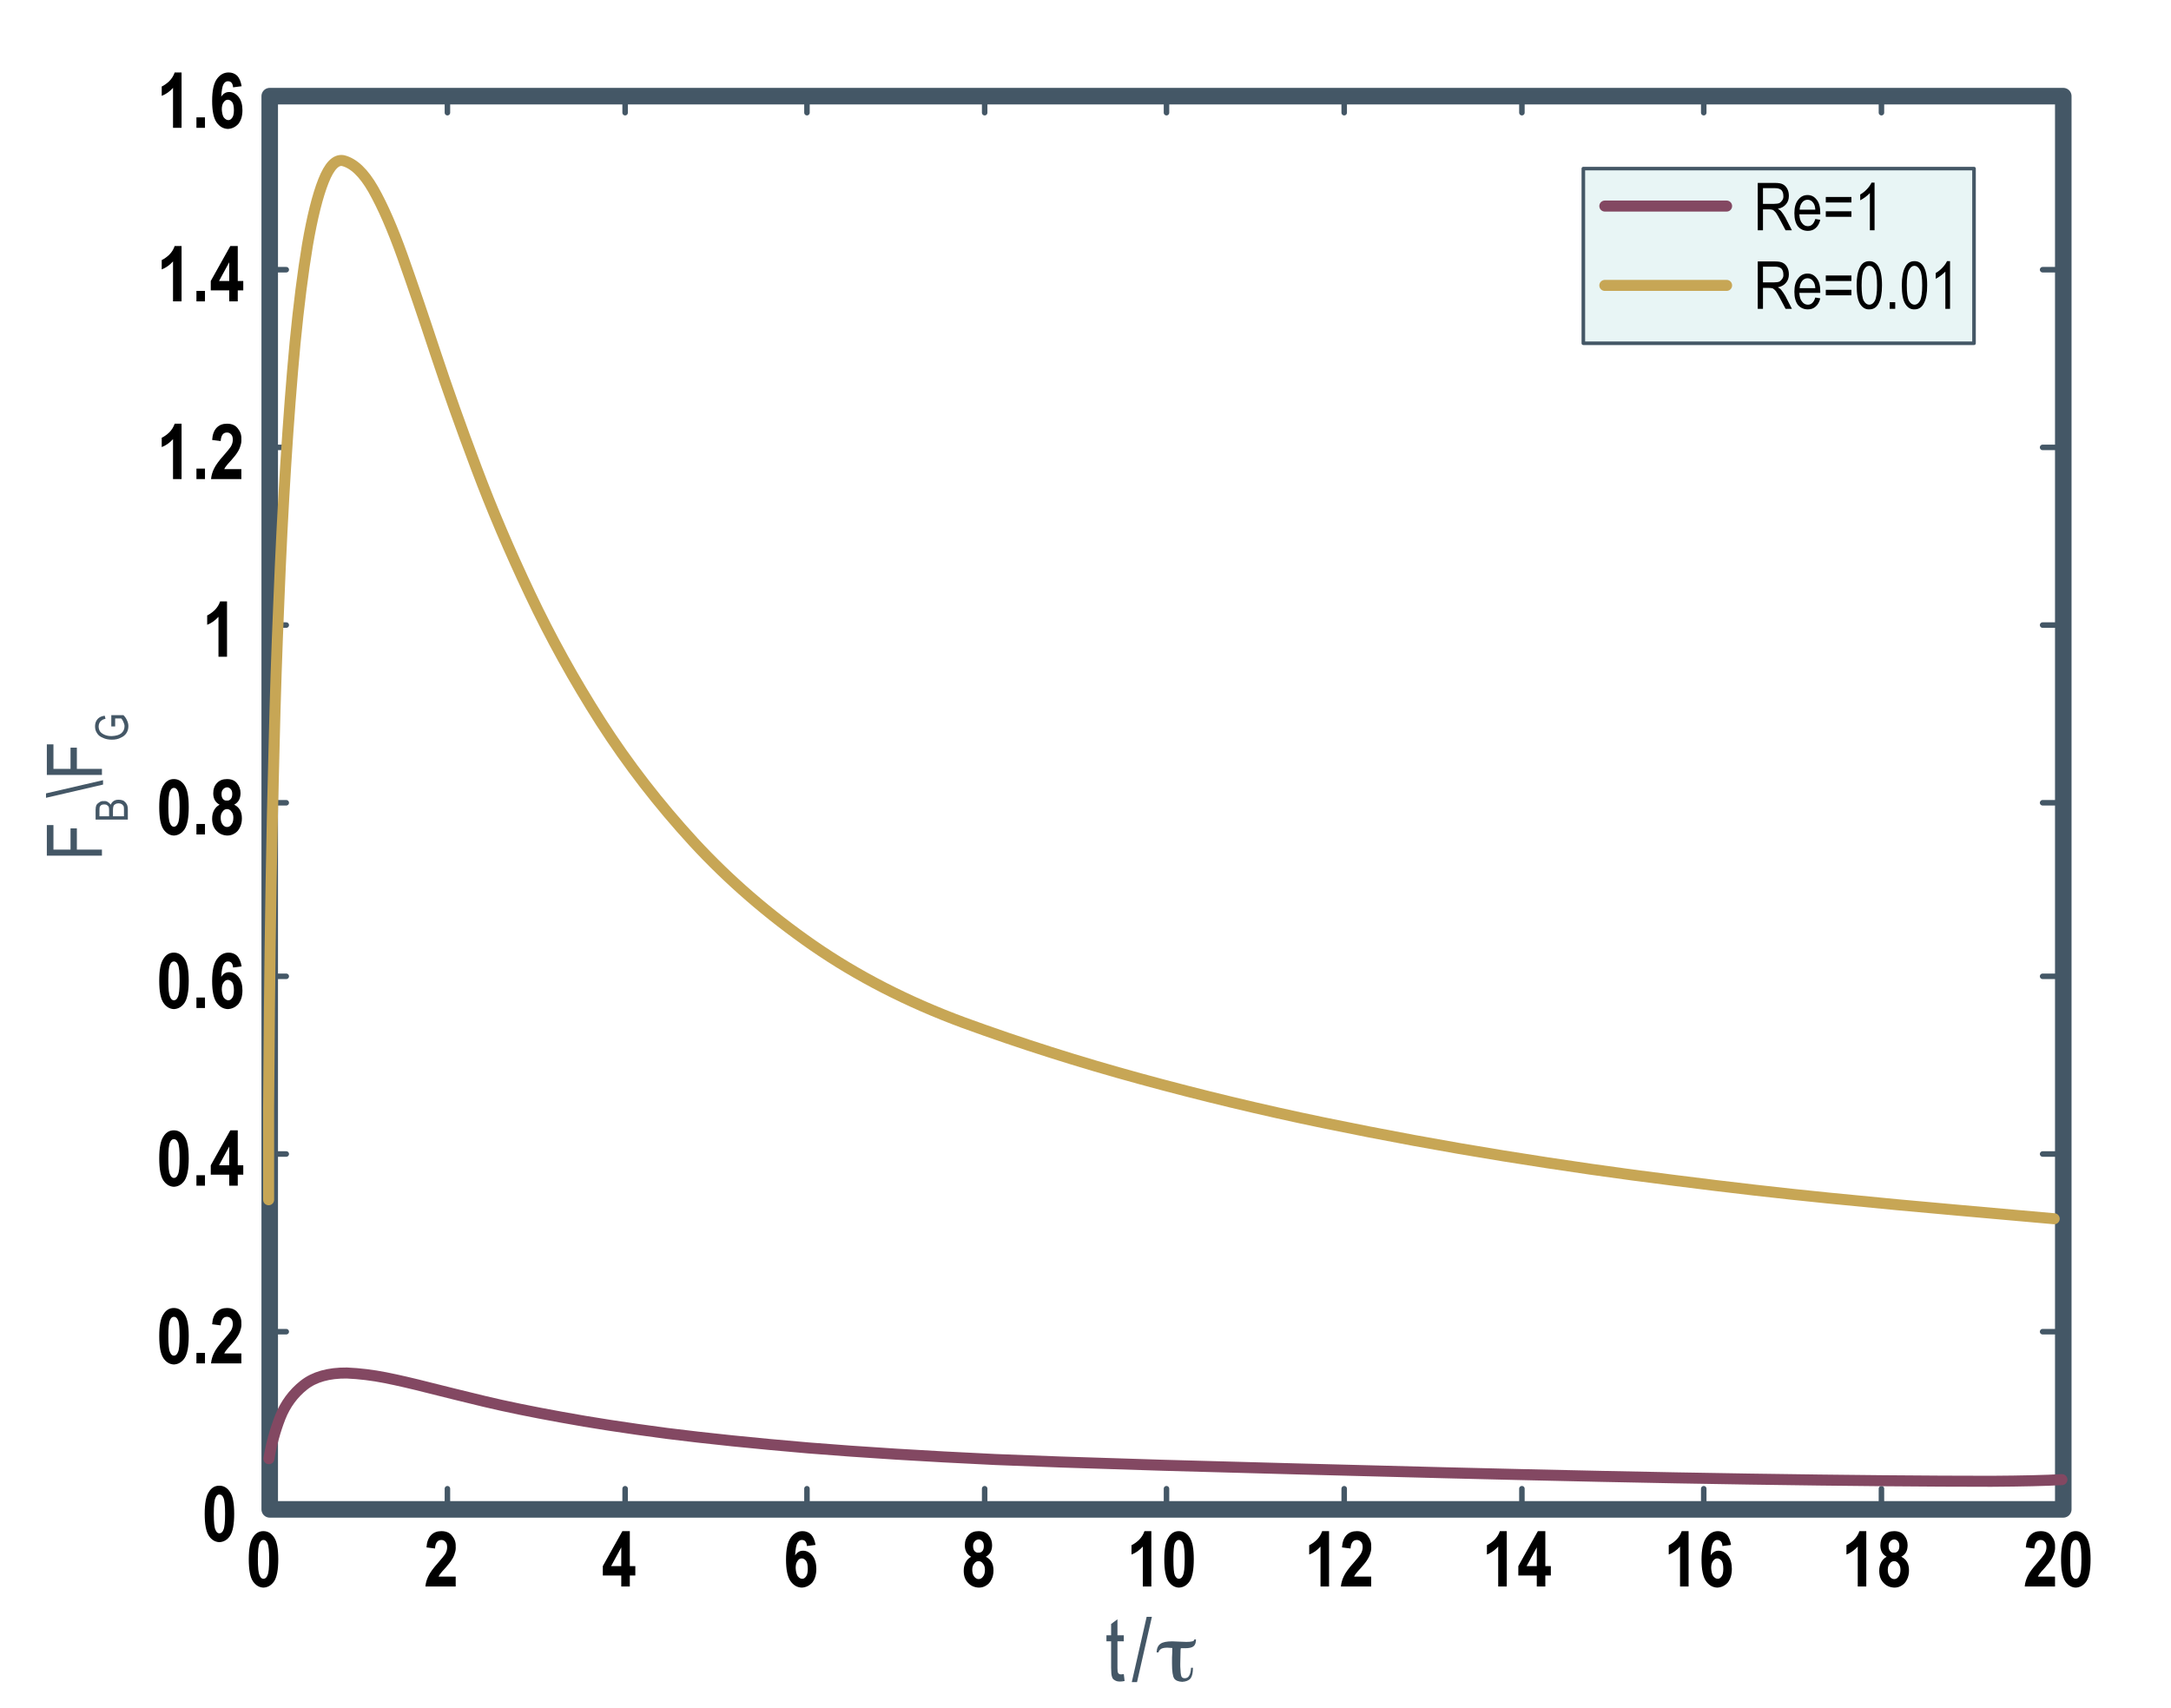 <svg xmlns="http://www.w3.org/2000/svg" xmlns:xlink="http://www.w3.org/1999/xlink" viewBox="0 0 394.0 310.0"><g><use height="259.5" transform="translate(47.45 15.95)" width="328.5" xlink:href="#shape0"/><use height="4.75" transform="translate(80.7 269.7)" width="1" xlink:href="#shape1"/><use height="4" transform="translate(80.7 16.95)" width="1" xlink:href="#shape2"/><use height="4.75" transform="translate(112.95 269.7)" width="1" xlink:href="#shape3"/><use height="4" transform="translate(112.95 16.95)" width="1" xlink:href="#shape4"/><use height="4.75" transform="translate(145.95 269.7)" width="1" xlink:href="#shape5"/><use height="4" transform="translate(145.95 16.95)" width="1" xlink:href="#shape6"/><use height="4.75" transform="translate(178.2 269.7)" width="1" xlink:href="#shape7"/><use height="4" transform="translate(178.2 16.95)" width="1" xlink:href="#shape8"/><use height="4.75" transform="translate(211.2 269.7)" width="1" xlink:href="#shape9"/><use height="4" transform="translate(211.2 16.95)" width="1" xlink:href="#shape10"/><use height="4.75" transform="translate(243.45 269.7)" width="1" xlink:href="#shape11"/><use height="4" transform="translate(243.45 16.95)" width="1" xlink:href="#shape12"/><use height="4.75" transform="translate(275.7 269.7)" width="1" xlink:href="#shape13"/><use height="4" transform="translate(275.7 16.95)" width="1" xlink:href="#shape14"/><use height="4.75" transform="translate(308.7 269.7)" width="1" xlink:href="#shape15"/><use height="4" transform="translate(308.7 16.95)" width="1" xlink:href="#shape16"/><use height="4.75" transform="translate(340.95 269.7)" width="1" xlink:href="#shape17"/><use height="4" transform="translate(340.95 16.95)" width="1" xlink:href="#shape18"/><use height="1" transform="translate(48.45 241.2)" width="4" xlink:href="#shape19"/><use height="1" transform="translate(370.2 241.2)" width="4.75" xlink:href="#shape20"/><use height="1" transform="translate(48.45 208.95)" width="4" xlink:href="#shape21"/><use height="1" transform="translate(370.2 208.95)" width="4.75" xlink:href="#shape22"/><use height="1" transform="translate(48.45 176.7)" width="4" xlink:href="#shape23"/><use height="1" transform="translate(370.2 176.7)" width="4.75" xlink:href="#shape24"/><use height="1" transform="translate(48.45 145.2)" width="4" xlink:href="#shape25"/><use height="1" transform="translate(370.2 145.2)" width="4.75" xlink:href="#shape26"/><use height="1" transform="translate(48.45 112.95)" width="4" xlink:href="#shape27"/><use height="1" transform="translate(370.2 112.95)" width="4.75" xlink:href="#shape28"/><use height="1" transform="translate(48.45 80.7)" width="4" xlink:href="#shape29"/><use height="1" transform="translate(370.2 80.7)" width="4.75" xlink:href="#shape30"/><use height="1" transform="translate(48.45 48.45)" width="4" xlink:href="#shape31"/><use height="1" transform="translate(370.2 48.45)" width="4.75" xlink:href="#shape32"/><use height="10.25" transform="translate(45.15 277.9)" width="5.35" xlink:href="#shape33"/><use height="10.05" transform="translate(77.2 277.9)" width="5.5" xlink:href="#shape34"/><use height="10.05" transform="translate(109.4 277.9)" width="5.9" xlink:href="#shape35"/><use height="10.25" transform="translate(142.65 277.9)" width="5.5" xlink:href="#shape36"/><use height="10.25" transform="translate(174.9 277.9)" width="5.4" xlink:href="#shape37"/><use height="10.05" transform="translate(205.35 277.9)" width="3.6" xlink:href="#shape38"/><use height="10.25" transform="translate(211.3 277.9)" width="5.35" xlink:href="#shape39"/><use height="10.05" transform="translate(237.6 277.9)" width="3.6" xlink:href="#shape40"/><use height="10.05" transform="translate(243.35 277.9)" width="5.5" xlink:href="#shape41"/><use height="10.05" transform="translate(269.85 277.9)" width="3.6" xlink:href="#shape42"/><use height="10.05" transform="translate(275.55 277.9)" width="5.9" xlink:href="#shape43"/><use height="10.05" transform="translate(302.85 277.9)" width="3.6" xlink:href="#shape44"/><use height="10.25" transform="translate(308.8 277.9)" width="5.5" xlink:href="#shape45"/><use height="10.05" transform="translate(335.1 277.9)" width="3.6" xlink:href="#shape46"/><use height="10.25" transform="translate(341.05 277.9)" width="5.4" xlink:href="#shape47"/><use height="10.05" transform="translate(367.45 277.9)" width="5.5" xlink:href="#shape48"/><use height="10.25" transform="translate(374.05 277.9)" width="5.35" xlink:href="#shape49"/><use height="10.25" transform="translate(37.15 269.65)" width="5.35" xlink:href="#shape50"/><use height="10.25" transform="translate(28.9 237.4)" width="5.35" xlink:href="#shape51"/><use height="1.9" transform="translate(35.65 245.55)" width="1.55" xlink:href="#shape52"/><use height="10.05" transform="translate(38.3 237.4)" width="5.5" xlink:href="#shape53"/><use height="10.25" transform="translate(28.9 205.15)" width="5.35" xlink:href="#shape54"/><use height="1.9" transform="translate(35.65 213.3)" width="1.55" xlink:href="#shape55"/><use height="10.05" transform="translate(38.25 205.15)" width="5.9" xlink:href="#shape56"/><use height="10.25" transform="translate(28.9 172.9)" width="5.35" xlink:href="#shape57"/><use height="1.9" transform="translate(35.65 181.05)" width="1.55" xlink:href="#shape58"/><use height="10.25" transform="translate(38.5 172.9)" width="5.5" xlink:href="#shape59"/><use height="10.25" transform="translate(28.9 141.4)" width="5.35" xlink:href="#shape60"/><use height="1.9" transform="translate(35.65 149.55)" width="1.55" xlink:href="#shape61"/><use height="10.25" transform="translate(38.5 141.4)" width="5.4" xlink:href="#shape62"/><use height="10.05" transform="translate(37.6 109.15)" width="3.6" xlink:href="#shape63"/><use height="10.05" transform="translate(29.35 76.9)" width="3.6" xlink:href="#shape64"/><use height="1.9" transform="translate(35.65 85.05)" width="1.55" xlink:href="#shape65"/><use height="10.05" transform="translate(38.3 76.9)" width="5.5" xlink:href="#shape66"/><use height="10.05" transform="translate(29.35 44.65)" width="3.6" xlink:href="#shape67"/><use height="1.9" transform="translate(35.65 52.8)" width="1.55" xlink:href="#shape68"/><use height="10.05" transform="translate(38.25 44.65)" width="5.9" xlink:href="#shape69"/><use height="10.05" transform="translate(29.35 13.15)" width="3.6" xlink:href="#shape70"/><use height="1.9" transform="translate(35.65 21.3)" width="1.55" xlink:href="#shape71"/><use height="10.25" transform="translate(38.5 13.15)" width="5.5" xlink:href="#shape72"/><use height="11.3" transform="translate(200.8 293.9)" width="3.3" xlink:href="#shape73"/><use height="11.85" transform="translate(205.4 293.45)" width="3.65" xlink:href="#shape74"/><use height="7.7" transform="translate(209.9 297.55)" width="7.15" xlink:href="#shape75"/><use height="5.55" transform="translate(8.5 149.75)" width="10" xlink:href="#shape76"/><use height="3.6" transform="translate(17.35 145.15)" width="5.85" xlink:href="#shape77"/><use height="3.2" transform="translate(8.35 141.6)" width="10.35" xlink:href="#shape78"/><use height="5.55" transform="translate(8.5 135.1)" width="10" xlink:href="#shape79"/><use height="4.45" transform="translate(17.25 129.8)" width="6.05" xlink:href="#shape80"/><use height="32.35" transform="translate(287 30.25)" width="71.55" xlink:href="#shape81"/><use height="2" transform="translate(290.25 36.4)" width="24.1" xlink:href="#shape82"/><use height="2" transform="translate(290.25 50.8)" width="24.1" xlink:href="#shape83"/><use height="8.6" transform="translate(319 33.2)" width="6.2" xlink:href="#shape84"/><use height="6.5" transform="translate(325.65 35.4)" width="4.7" xlink:href="#shape85"/><use height="3.6" transform="translate(331.35 35.75)" width="4.65" xlink:href="#shape86"/><use height="8.65" transform="translate(337.6 33.15)" width="2.6" xlink:href="#shape87"/><use height="8.6" transform="translate(319 47.45)" width="6.2" xlink:href="#shape88"/><use height="6.5" transform="translate(325.65 49.65)" width="4.7" xlink:href="#shape89"/><use height="3.6" transform="translate(331.35 50)" width="4.65" xlink:href="#shape90"/><use height="8.75" transform="translate(336.95 47.4)" width="4.6" xlink:href="#shape91"/><use height="1.2" transform="translate(342.95 54.85)" width="1" xlink:href="#shape92"/><use height="8.75" transform="translate(345.15 47.4)" width="4.6" xlink:href="#shape93"/><use height="8.65" transform="translate(351.3 47.4)" width="2.6" xlink:href="#shape94"/><use height="309.3" width="393.8" xlink:href="#shape95"/><use height="194.1" transform="translate(47.75 28.1)" width="326.05" xlink:href="#shape96"/><use height="21.65" transform="translate(47.8 248.2)" width="327.4" xlink:href="#shape97"/></g><defs><path d="M1.5 258.0 L327.0 258.0 327.0 1.5 1.5 1.5 1.5 258.0 Z" fill="none" stroke="#445766" stroke-linecap="round" stroke-linejoin="round" stroke-width="3" id="shape0"/><path d="M0.5 3.75 L0.5 0.0" fill="none" stroke="#445766" stroke-linecap="round" stroke-linejoin="round" stroke-width="1" id="shape1" transform="translate(0 .5)"/><path d="M0.5 0.0 L0.5 3.0" fill="none" stroke="#445766" stroke-linecap="round" stroke-linejoin="round" stroke-width="1" id="shape2" transform="translate(0 .5)"/><path d="M0.5 3.75 L0.5 0.0" fill="none" stroke="#445766" stroke-linecap="round" stroke-linejoin="round" stroke-width="1" id="shape3" transform="translate(0 .5)"/><path d="M0.5 0.0 L0.5 3.0" fill="none" stroke="#445766" stroke-linecap="round" stroke-linejoin="round" stroke-width="1" id="shape4" transform="translate(0 .5)"/><path d="M0.5 3.75 L0.5 0.0" fill="none" stroke="#445766" stroke-linecap="round" stroke-linejoin="round" stroke-width="1" id="shape5" transform="translate(0 .5)"/><path d="M0.5 0.0 L0.5 3.0" fill="none" stroke="#445766" stroke-linecap="round" stroke-linejoin="round" stroke-width="1" id="shape6" transform="translate(0 .5)"/><path d="M0.5 3.75 L0.5 0.0" fill="none" stroke="#445766" stroke-linecap="round" stroke-linejoin="round" stroke-width="1" id="shape7" transform="translate(0 .5)"/><path d="M0.5 0.0 L0.5 3.0" fill="none" stroke="#445766" stroke-linecap="round" stroke-linejoin="round" stroke-width="1" id="shape8" transform="translate(0 .5)"/><path d="M0.5 3.75 L0.5 0.0" fill="none" stroke="#445766" stroke-linecap="round" stroke-linejoin="round" stroke-width="1" id="shape9" transform="translate(0 .5)"/><path d="M0.5 0.0 L0.5 3.0" fill="none" stroke="#445766" stroke-linecap="round" stroke-linejoin="round" stroke-width="1" id="shape10" transform="translate(0 .5)"/><path d="M0.5 3.75 L0.5 0.0" fill="none" stroke="#445766" stroke-linecap="round" stroke-linejoin="round" stroke-width="1" id="shape11" transform="translate(0 .5)"/><path d="M0.5 0.0 L0.5 3.0" fill="none" stroke="#445766" stroke-linecap="round" stroke-linejoin="round" stroke-width="1" id="shape12" transform="translate(0 .5)"/><path d="M0.5 3.75 L0.5 0.0" fill="none" stroke="#445766" stroke-linecap="round" stroke-linejoin="round" stroke-width="1" id="shape13" transform="translate(0 .5)"/><path d="M0.5 0.0 L0.5 3.0" fill="none" stroke="#445766" stroke-linecap="round" stroke-linejoin="round" stroke-width="1" id="shape14" transform="translate(0 .5)"/><path d="M0.5 3.75 L0.5 0.0" fill="none" stroke="#445766" stroke-linecap="round" stroke-linejoin="round" stroke-width="1" id="shape15" transform="translate(0 .5)"/><path d="M0.5 0.0 L0.5 3.0" fill="none" stroke="#445766" stroke-linecap="round" stroke-linejoin="round" stroke-width="1" id="shape16" transform="translate(0 .5)"/><path d="M0.5 3.75 L0.5 0.0" fill="none" stroke="#445766" stroke-linecap="round" stroke-linejoin="round" stroke-width="1" id="shape17" transform="translate(0 .5)"/><path d="M0.5 0.0 L0.5 3.0" fill="none" stroke="#445766" stroke-linecap="round" stroke-linejoin="round" stroke-width="1" id="shape18" transform="translate(0 .5)"/><path d="M0.0 0.5 L3.0 0.5" fill="none" stroke="#445766" stroke-linecap="round" stroke-linejoin="round" stroke-width="1" id="shape19" transform="translate(.5)"/><path d="M3.75 0.5 L0.0 0.5" fill="none" stroke="#445766" stroke-linecap="round" stroke-linejoin="round" stroke-width="1" id="shape20" transform="translate(.5)"/><path d="M0.0 0.5 L3.0 0.5" fill="none" stroke="#445766" stroke-linecap="round" stroke-linejoin="round" stroke-width="1" id="shape21" transform="translate(.5)"/><path d="M3.75 0.5 L0.0 0.5" fill="none" stroke="#445766" stroke-linecap="round" stroke-linejoin="round" stroke-width="1" id="shape22" transform="translate(.5)"/><path d="M0.0 0.5 L3.0 0.5" fill="none" stroke="#445766" stroke-linecap="round" stroke-linejoin="round" stroke-width="1" id="shape23" transform="translate(.5)"/><path d="M3.75 0.5 L0.0 0.5" fill="none" stroke="#445766" stroke-linecap="round" stroke-linejoin="round" stroke-width="1" id="shape24" transform="translate(.5)"/><path d="M0.0 0.5 L3.0 0.5" fill="none" stroke="#445766" stroke-linecap="round" stroke-linejoin="round" stroke-width="1" id="shape25" transform="translate(.5)"/><path d="M3.75 0.5 L0.0 0.5" fill="none" stroke="#445766" stroke-linecap="round" stroke-linejoin="round" stroke-width="1" id="shape26" transform="translate(.5)"/><path d="M0.0 0.5 L3.0 0.5" fill="none" stroke="#445766" stroke-linecap="round" stroke-linejoin="round" stroke-width="1" id="shape27" transform="translate(.5)"/><path d="M3.75 0.5 L0.0 0.5" fill="none" stroke="#445766" stroke-linecap="round" stroke-linejoin="round" stroke-width="1" id="shape28" transform="translate(.5)"/><path d="M0.0 0.5 L3.0 0.5" fill="none" stroke="#445766" stroke-linecap="round" stroke-linejoin="round" stroke-width="1" id="shape29" transform="translate(.5)"/><path d="M3.75 0.5 L0.0 0.5" fill="none" stroke="#445766" stroke-linecap="round" stroke-linejoin="round" stroke-width="1" id="shape30" transform="translate(.5)"/><path d="M0.0 0.5 L3.0 0.5" fill="none" stroke="#445766" stroke-linecap="round" stroke-linejoin="round" stroke-width="1" id="shape31" transform="translate(.5)"/><path d="M3.75 0.5 L0.0 0.5" fill="none" stroke="#445766" stroke-linecap="round" stroke-linejoin="round" stroke-width="1" id="shape32" transform="translate(.5)"/><path d="M2.65 0.0 Q3.85 0.0 4.6 1.15 5.35 2.25 5.35 5.1 5.35 7.95 4.6 9.1 3.85 10.2 2.65 10.25 1.5 10.2 0.75 9.1 0.0 7.95 0.0 5.1 0.0 2.25 0.75 1.15 1.45 0.0 2.65 0.0 M2.65 1.6 Q2.2 1.6 1.95 2.2 1.65 2.8 1.65 5.1 1.65 7.4 1.95 8.0 2.2 8.65 2.65 8.65 3.15 8.65 3.4 8.0 3.7 7.4 3.7 5.1 3.7 2.85 3.4 2.2 3.15 1.6 2.65 1.6" fill="#000" fill-rule="evenodd" stroke="none" id="shape33"/><path d="M5.5 8.25 L5.5 10.05 0.0 10.05 Q0.1 9.05 0.55 8.15 1.0 7.2 2.3 5.75 3.35 4.55 3.6 4.15 3.95 3.55 3.95 2.9 3.95 2.25 3.65 1.95 3.35 1.6 2.9 1.6 1.85 1.6 1.75 3.15 L0.2 2.95 Q0.3 1.45 1.05 0.7 1.75 0.0 2.9 0.0 4.2 0.0 4.85 0.85 5.55 1.7 5.5 2.75 5.55 3.4 5.35 3.95 5.2 4.55 4.85 5.1 4.5 5.7 3.7 6.6 2.9 7.45 2.7 7.75 2.5 8.0 2.4 8.25 L5.5 8.25" fill="#000" fill-rule="evenodd" stroke="none" id="shape34"/><path d="M3.35 10.05 L3.35 8.05 0.0 8.05 0.0 6.35 3.55 0.0 4.9 0.0 4.9 6.35 5.9 6.35 5.9 8.05 4.9 8.05 4.9 10.05 3.35 10.05 M3.35 6.35 L3.35 2.95 1.5 6.35 3.35 6.35" fill="#000" fill-rule="evenodd" stroke="none" id="shape35"/><path d="M5.35 2.5 L3.8 2.7 Q3.7 1.6 2.9 1.6 2.4 1.55 2.05 2.15 1.75 2.7 1.65 4.4 1.9 4.0 2.3 3.75 2.65 3.55 3.1 3.55 4.05 3.55 4.8 4.45 5.5 5.35 5.5 6.85 5.5 8.4 4.75 9.35 3.95 10.2 2.85 10.25 1.6 10.2 0.8 9.05 0.0 7.9 0.0 5.15 0.0 2.4 0.85 1.2 1.7 0.0 3.0 0.0 3.9 0.0 4.55 0.6 5.15 1.25 5.35 2.5 M1.75 6.7 Q1.8 7.65 2.1 8.15 2.5 8.65 2.95 8.65 3.35 8.65 3.65 8.2 3.95 7.8 3.95 6.85 3.95 5.85 3.65 5.4 3.3 4.95 2.85 4.95 2.4 4.95 2.1 5.4 1.75 5.85 1.75 6.7" fill="#000" fill-rule="evenodd" stroke="none" id="shape36"/><path d="M1.35 4.65 Q0.8 4.35 0.5 3.85 0.2 3.3 0.2 2.6 0.2 1.4 0.9 0.7 1.55 0.0 2.7 0.0 3.9 0.0 4.5 0.75 5.15 1.5 5.15 2.55 5.15 3.3 4.85 3.85 4.55 4.35 4.0 4.65 4.7 5.0 5.05 5.6 5.4 6.2 5.4 7.15 5.4 8.05 5.05 8.75 4.7 9.5 4.1 9.85 3.5 10.25 2.75 10.25 1.55 10.2 0.8 9.4 0.0 8.6 0.0 7.2 0.0 6.3 0.35 5.65 0.7 5.0 1.35 4.65 M1.55 7.0 Q1.55 7.8 1.9 8.25 2.25 8.7 2.7 8.7 3.2 8.7 3.5 8.25 3.85 7.85 3.85 7.0 3.85 6.3 3.5 5.9 3.2 5.45 2.7 5.45 2.2 5.45 1.9 5.9 1.55 6.3 1.55 7.0 M1.7 2.7 Q1.7 3.3 1.95 3.6 2.25 3.95 2.65 3.9 3.1 3.95 3.4 3.6 3.65 3.3 3.65 2.7 3.65 2.15 3.4 1.85 3.1 1.5 2.7 1.5 2.25 1.55 2.0 1.85 1.7 2.15 1.7 2.7" fill="#000" fill-rule="evenodd" stroke="none" id="shape37"/><path d="M3.6 10.05 L2.05 10.05 2.05 2.8 Q1.15 3.8 0.0 4.25 L0.0 2.55 Q0.65 2.25 1.35 1.6 2.05 0.9 2.35 0.0 L3.6 0.0 3.6 10.05" fill="#000" fill-rule="evenodd" stroke="none" id="shape38"/><path d="M2.65 0.0 Q3.85 0.0 4.6 1.15 5.35 2.25 5.35 5.1 5.35 7.95 4.6 9.1 3.85 10.2 2.65 10.25 1.5 10.2 0.75 9.1 0.0 7.95 0.0 5.1 0.0 2.25 0.75 1.15 1.45 0.0 2.65 0.0 M2.65 1.6 Q2.2 1.6 1.9 2.2 1.65 2.8 1.65 5.1 1.65 7.4 1.9 8.0 2.2 8.65 2.65 8.65 3.15 8.65 3.4 8.0 3.7 7.4 3.7 5.1 3.7 2.85 3.4 2.2 3.15 1.6 2.65 1.6" fill="#000" fill-rule="evenodd" stroke="none" id="shape39"/><path d="M3.6 10.05 L2.05 10.05 2.05 2.8 Q1.15 3.8 0.0 4.25 L0.0 2.55 Q0.65 2.25 1.35 1.6 2.05 0.9 2.35 0.0 L3.6 0.0 3.6 10.05" fill="#000" fill-rule="evenodd" stroke="none" id="shape40"/><path d="M5.5 8.25 L5.5 10.05 0.0 10.05 Q0.1 9.05 0.55 8.15 1.0 7.2 2.3 5.75 3.35 4.55 3.6 4.15 3.95 3.55 3.95 2.9 3.95 2.25 3.65 1.95 3.35 1.6 2.9 1.6 1.85 1.6 1.75 3.15 L0.2 2.95 Q0.3 1.45 1.05 0.7 1.75 0.0 2.9 0.0 4.2 0.0 4.85 0.85 5.55 1.7 5.5 2.75 5.55 3.4 5.35 3.95 5.2 4.55 4.85 5.1 4.5 5.7 3.7 6.6 2.9 7.45 2.7 7.75 2.5 8.0 2.4 8.25 L5.5 8.25" fill="#000" fill-rule="evenodd" stroke="none" id="shape41"/><path d="M3.6 10.05 L2.05 10.05 2.05 2.8 Q1.15 3.8 0.0 4.25 L0.0 2.55 Q0.65 2.25 1.35 1.6 2.05 0.9 2.35 0.0 L3.6 0.0 3.6 10.05" fill="#000" fill-rule="evenodd" stroke="none" id="shape42"/><path d="M3.35 10.05 L3.35 8.05 0.0 8.05 0.0 6.35 3.55 0.0 4.9 0.0 4.9 6.35 5.9 6.35 5.9 8.05 4.9 8.05 4.9 10.05 3.35 10.05 M3.35 6.35 L3.35 2.95 1.5 6.35 3.35 6.35" fill="#000" fill-rule="evenodd" stroke="none" id="shape43"/><path d="M3.6 10.05 L2.05 10.05 2.05 2.8 Q1.15 3.8 0.0 4.25 L0.0 2.55 Q0.65 2.25 1.35 1.6 2.05 0.9 2.35 0.0 L3.6 0.0 3.6 10.05" fill="#000" fill-rule="evenodd" stroke="none" id="shape44"/><path d="M5.35 2.5 L3.8 2.7 Q3.7 1.6 2.9 1.6 2.4 1.55 2.05 2.15 1.75 2.7 1.65 4.4 1.9 4.0 2.3 3.75 2.65 3.55 3.1 3.55 4.05 3.55 4.8 4.45 5.5 5.35 5.5 6.85 5.5 8.4 4.75 9.35 3.95 10.2 2.85 10.25 1.6 10.2 0.8 9.05 0.0 7.9 0.0 5.15 0.0 2.4 0.85 1.2 1.7 0.0 3.0 0.0 3.9 0.0 4.55 0.6 5.15 1.25 5.35 2.5 M1.75 6.7 Q1.8 7.65 2.1 8.15 2.5 8.65 2.95 8.65 3.35 8.65 3.65 8.2 3.95 7.8 3.95 6.85 3.95 5.85 3.65 5.4 3.3 4.95 2.85 4.95 2.4 4.95 2.1 5.4 1.75 5.85 1.75 6.7" fill="#000" fill-rule="evenodd" stroke="none" id="shape45"/><path d="M3.6 10.05 L2.05 10.05 2.05 2.8 Q1.15 3.8 0.0 4.25 L0.0 2.55 Q0.65 2.25 1.35 1.6 2.05 0.9 2.35 0.0 L3.6 0.0 3.6 10.05" fill="#000" fill-rule="evenodd" stroke="none" id="shape46"/><path d="M1.35 4.65 Q0.8 4.35 0.5 3.85 0.2 3.3 0.2 2.6 0.2 1.4 0.9 0.7 1.55 0.0 2.7 0.0 3.9 0.0 4.5 0.75 5.15 1.5 5.15 2.55 5.15 3.3 4.85 3.85 4.55 4.35 4.0 4.65 4.7 5.0 5.05 5.6 5.4 6.2 5.4 7.15 5.4 8.05 5.05 8.75 4.7 9.5 4.1 9.85 3.5 10.25 2.75 10.25 1.55 10.2 0.8 9.4 0.0 8.6 0.0 7.2 0.0 6.3 0.35 5.65 0.7 5.0 1.35 4.65 M1.55 7.0 Q1.55 7.8 1.9 8.25 2.25 8.7 2.7 8.7 3.2 8.7 3.5 8.25 3.85 7.85 3.85 7.0 3.85 6.3 3.5 5.9 3.2 5.45 2.7 5.45 2.2 5.45 1.9 5.9 1.55 6.3 1.55 7.0 M1.7 2.7 Q1.7 3.3 1.95 3.6 2.25 3.95 2.65 3.9 3.1 3.95 3.4 3.6 3.65 3.3 3.65 2.7 3.65 2.15 3.4 1.85 3.1 1.5 2.7 1.5 2.25 1.55 2.0 1.85 1.7 2.15 1.7 2.7" fill="#000" fill-rule="evenodd" stroke="none" id="shape47"/><path d="M5.5 8.25 L5.5 10.05 0.0 10.05 Q0.1 9.05 0.55 8.15 1.0 7.2 2.3 5.75 3.35 4.55 3.6 4.15 3.95 3.55 3.95 2.9 3.95 2.25 3.65 1.95 3.35 1.6 2.9 1.6 1.85 1.6 1.75 3.15 L0.2 2.95 Q0.3 1.45 1.05 0.7 1.75 0.0 2.9 0.0 4.2 0.0 4.85 0.85 5.55 1.7 5.5 2.75 5.55 3.4 5.35 3.95 5.2 4.55 4.85 5.1 4.5 5.7 3.7 6.6 2.9 7.45 2.7 7.75 2.5 8.0 2.4 8.25 L5.5 8.25" fill="#000" fill-rule="evenodd" stroke="none" id="shape48"/><path d="M2.65 0.0 Q3.85 0.0 4.6 1.15 5.35 2.25 5.35 5.1 5.35 7.95 4.6 9.1 3.85 10.2 2.65 10.25 1.5 10.2 0.75 9.1 0.0 7.95 0.0 5.1 0.0 2.25 0.75 1.15 1.45 0.0 2.65 0.0 M2.65 1.6 Q2.2 1.6 1.9 2.2 1.65 2.8 1.65 5.1 1.65 7.4 1.9 8.0 2.2 8.65 2.65 8.65 3.15 8.65 3.4 8.0 3.7 7.4 3.7 5.1 3.7 2.85 3.4 2.2 3.15 1.6 2.65 1.6" fill="#000" fill-rule="evenodd" stroke="none" id="shape49"/><path d="M2.65 0.0 Q3.85 0.0 4.6 1.15 5.35 2.25 5.35 5.1 5.35 7.95 4.6 9.1 3.85 10.2 2.65 10.25 1.5 10.2 0.75 9.1 0.0 7.95 0.0 5.1 0.0 2.25 0.75 1.15 1.45 0.0 2.65 0.0 M2.65 1.6 Q2.2 1.6 1.95 2.2 1.65 2.8 1.65 5.1 1.65 7.4 1.95 8.0 2.2 8.65 2.65 8.65 3.15 8.65 3.4 8.0 3.7 7.4 3.7 5.1 3.7 2.85 3.4 2.2 3.15 1.6 2.65 1.6" fill="#000" fill-rule="evenodd" stroke="none" id="shape50"/><path d="M2.65 0.0 Q3.85 0.0 4.6 1.15 5.35 2.25 5.35 5.1 5.35 7.95 4.6 9.1 3.85 10.2 2.65 10.25 1.5 10.2 0.75 9.1 0.0 7.95 0.0 5.1 0.0 2.25 0.75 1.15 1.45 0.0 2.65 0.0 M2.65 1.6 Q2.2 1.6 1.95 2.2 1.65 2.8 1.65 5.1 1.65 7.4 1.95 8.0 2.2 8.65 2.65 8.65 3.15 8.65 3.4 8.0 3.7 7.4 3.7 5.1 3.7 2.85 3.4 2.2 3.15 1.6 2.65 1.6" fill="#000" fill-rule="evenodd" stroke="none" id="shape51"/><path d="M0.0 1.9 L0.0 0.0 1.55 0.0 1.55 1.9 0.0 1.9" fill="#000" fill-rule="evenodd" stroke="none" id="shape52"/><path d="M5.5 8.25 L5.5 10.05 0.0 10.05 Q0.1 9.05 0.55 8.15 1.0 7.2 2.3 5.75 3.35 4.55 3.6 4.15 3.95 3.55 3.95 2.9 3.95 2.25 3.65 1.95 3.35 1.6 2.9 1.6 1.85 1.6 1.75 3.15 L0.2 2.95 Q0.3 1.45 1.05 0.7 1.75 0.0 2.9 0.0 4.2 0.0 4.85 0.85 5.55 1.7 5.5 2.75 5.55 3.4 5.35 3.95 5.2 4.55 4.85 5.1 4.5 5.7 3.7 6.6 2.9 7.45 2.7 7.75 2.5 8.0 2.4 8.25 L5.5 8.25" fill="#000" fill-rule="evenodd" stroke="none" id="shape53"/><path d="M2.65 0.0 Q3.85 0.0 4.6 1.15 5.35 2.25 5.35 5.1 5.35 7.95 4.6 9.1 3.85 10.2 2.65 10.25 1.5 10.2 0.75 9.1 0.0 7.95 0.0 5.1 0.0 2.25 0.75 1.15 1.45 0.0 2.65 0.0 M2.65 1.6 Q2.2 1.6 1.95 2.2 1.65 2.8 1.65 5.1 1.65 7.4 1.95 8.0 2.2 8.65 2.65 8.65 3.15 8.65 3.4 8.0 3.7 7.4 3.7 5.1 3.7 2.85 3.4 2.2 3.15 1.6 2.65 1.6" fill="#000" fill-rule="evenodd" stroke="none" id="shape54"/><path d="M0.0 1.9 L0.0 0.0 1.55 0.0 1.55 1.9 0.0 1.9" fill="#000" fill-rule="evenodd" stroke="none" id="shape55"/><path d="M3.35 10.05 L3.35 8.05 0.0 8.05 0.0 6.35 3.55 0.0 4.9 0.0 4.9 6.35 5.9 6.35 5.9 8.05 4.9 8.05 4.9 10.05 3.35 10.05 M3.35 6.35 L3.35 2.95 1.5 6.35 3.35 6.35" fill="#000" fill-rule="evenodd" stroke="none" id="shape56"/><path d="M2.65 0.0 Q3.85 0.0 4.6 1.15 5.35 2.25 5.35 5.1 5.35 7.95 4.6 9.1 3.85 10.2 2.65 10.25 1.5 10.2 0.75 9.1 0.0 7.95 0.0 5.1 0.0 2.25 0.75 1.15 1.45 0.0 2.65 0.0 M2.65 1.6 Q2.2 1.6 1.95 2.2 1.65 2.8 1.65 5.1 1.65 7.4 1.95 8.0 2.2 8.65 2.65 8.65 3.15 8.65 3.4 8.0 3.7 7.4 3.7 5.1 3.7 2.85 3.4 2.2 3.15 1.6 2.65 1.6" fill="#000" fill-rule="evenodd" stroke="none" id="shape57"/><path d="M0.0 1.9 L0.0 0.0 1.55 0.0 1.55 1.9 0.0 1.9" fill="#000" fill-rule="evenodd" stroke="none" id="shape58"/><path d="M5.35 2.5 L3.8 2.7 Q3.7 1.6 2.9 1.6 2.4 1.55 2.05 2.15 1.75 2.7 1.65 4.4 1.9 4.0 2.3 3.75 2.65 3.55 3.1 3.55 4.05 3.55 4.8 4.45 5.5 5.35 5.5 6.85 5.5 8.4 4.75 9.35 3.95 10.2 2.85 10.25 1.6 10.2 0.8 9.05 0.0 7.9 0.0 5.15 0.0 2.4 0.85 1.2 1.7 0.0 3.0 0.0 3.9 0.0 4.55 0.6 5.15 1.25 5.35 2.5 M1.75 6.7 Q1.8 7.65 2.1 8.15 2.5 8.65 2.95 8.65 3.35 8.65 3.65 8.2 3.95 7.8 3.95 6.85 3.95 5.85 3.65 5.4 3.3 4.95 2.85 4.95 2.4 4.95 2.1 5.4 1.75 5.85 1.75 6.7" fill="#000" fill-rule="evenodd" stroke="none" id="shape59"/><path d="M2.65 0.0 Q3.85 0.0 4.6 1.15 5.35 2.25 5.35 5.1 5.35 7.95 4.6 9.1 3.85 10.2 2.65 10.25 1.5 10.2 0.75 9.1 0.0 7.95 0.0 5.1 0.0 2.25 0.75 1.15 1.45 0.0 2.65 0.0 M2.65 1.6 Q2.2 1.6 1.95 2.2 1.65 2.8 1.65 5.1 1.65 7.4 1.95 8.0 2.2 8.65 2.65 8.65 3.15 8.65 3.4 8.0 3.7 7.4 3.7 5.1 3.7 2.85 3.4 2.2 3.15 1.6 2.65 1.6" fill="#000" fill-rule="evenodd" stroke="none" id="shape60"/><path d="M0.0 1.9 L0.0 0.0 1.55 0.0 1.55 1.9 0.0 1.9" fill="#000" fill-rule="evenodd" stroke="none" id="shape61"/><path d="M1.35 4.65 Q0.8 4.35 0.5 3.85 0.2 3.3 0.2 2.6 0.2 1.4 0.9 0.7 1.55 0.0 2.7 0.0 3.9 0.0 4.5 0.75 5.15 1.5 5.15 2.55 5.15 3.3 4.85 3.85 4.55 4.35 4.0 4.65 4.7 5.0 5.05 5.6 5.4 6.2 5.4 7.15 5.4 8.05 5.05 8.75 4.7 9.5 4.1 9.85 3.5 10.25 2.75 10.25 1.55 10.2 0.8 9.4 0.0 8.6 0.0 7.2 0.0 6.3 0.35 5.65 0.7 5.0 1.35 4.65 M1.55 7.0 Q1.55 7.8 1.9 8.25 2.25 8.7 2.7 8.7 3.2 8.7 3.5 8.25 3.85 7.85 3.85 7.0 3.85 6.3 3.5 5.9 3.2 5.45 2.7 5.45 2.2 5.45 1.9 5.9 1.55 6.3 1.55 7.0 M1.7 2.7 Q1.7 3.3 1.95 3.6 2.25 3.95 2.65 3.9 3.1 3.95 3.4 3.6 3.65 3.3 3.65 2.7 3.65 2.15 3.4 1.85 3.1 1.5 2.7 1.5 2.25 1.55 2.0 1.85 1.7 2.15 1.7 2.7" fill="#000" fill-rule="evenodd" stroke="none" id="shape62"/><path d="M3.6 10.05 L2.05 10.05 2.05 2.8 Q1.15 3.8 0.0 4.25 L0.0 2.55 Q0.65 2.25 1.35 1.6 2.05 0.9 2.35 0.0 L3.6 0.0 3.6 10.05" fill="#000" fill-rule="evenodd" stroke="none" id="shape63"/><path d="M3.6 10.05 L2.05 10.05 2.05 2.8 Q1.15 3.8 0.0 4.25 L0.0 2.55 Q0.65 2.25 1.35 1.6 2.05 0.9 2.35 0.0 L3.6 0.0 3.6 10.05" fill="#000" fill-rule="evenodd" stroke="none" id="shape64"/><path d="M0.0 1.9 L0.0 0.0 1.55 0.0 1.55 1.9 0.0 1.9" fill="#000" fill-rule="evenodd" stroke="none" id="shape65"/><path d="M5.5 8.25 L5.5 10.05 0.0 10.05 Q0.1 9.05 0.55 8.15 1.0 7.2 2.3 5.75 3.35 4.55 3.6 4.15 3.95 3.55 3.95 2.9 3.95 2.25 3.65 1.95 3.35 1.6 2.9 1.6 1.85 1.6 1.75 3.15 L0.2 2.95 Q0.3 1.45 1.05 0.7 1.75 0.0 2.9 0.0 4.2 0.0 4.85 0.85 5.55 1.7 5.5 2.75 5.55 3.4 5.35 3.95 5.2 4.55 4.85 5.1 4.5 5.7 3.7 6.6 2.9 7.45 2.7 7.75 2.5 8.0 2.4 8.25 L5.5 8.25" fill="#000" fill-rule="evenodd" stroke="none" id="shape66"/><path d="M3.6 10.05 L2.05 10.05 2.05 2.8 Q1.15 3.8 0.0 4.25 L0.0 2.55 Q0.65 2.25 1.35 1.6 2.05 0.9 2.35 0.0 L3.6 0.0 3.6 10.05" fill="#000" fill-rule="evenodd" stroke="none" id="shape67"/><path d="M0.0 1.9 L0.0 0.0 1.55 0.0 1.55 1.9 0.0 1.9" fill="#000" fill-rule="evenodd" stroke="none" id="shape68"/><path d="M3.35 10.05 L3.35 8.05 0.0 8.05 0.0 6.35 3.55 0.0 4.9 0.0 4.9 6.35 5.9 6.35 5.9 8.05 4.9 8.05 4.9 10.05 3.35 10.05 M3.35 6.35 L3.35 2.95 1.5 6.35 3.35 6.35" fill="#000" fill-rule="evenodd" stroke="none" id="shape69"/><path d="M3.6 10.05 L2.05 10.05 2.05 2.8 Q1.15 3.8 0.0 4.25 L0.0 2.55 Q0.65 2.25 1.35 1.6 2.05 0.9 2.35 0.0 L3.6 0.0 3.6 10.05" fill="#000" fill-rule="evenodd" stroke="none" id="shape70"/><path d="M0.0 1.9 L0.0 0.0 1.55 0.0 1.55 1.9 0.0 1.9" fill="#000" fill-rule="evenodd" stroke="none" id="shape71"/><path d="M5.35 2.5 L3.8 2.7 Q3.7 1.6 2.9 1.6 2.4 1.55 2.05 2.15 1.75 2.7 1.65 4.4 1.9 4.0 2.3 3.75 2.65 3.55 3.1 3.55 4.05 3.55 4.8 4.45 5.5 5.35 5.5 6.85 5.5 8.4 4.75 9.35 3.95 10.2 2.85 10.25 1.6 10.2 0.8 9.05 0.0 7.9 0.0 5.15 0.0 2.4 0.85 1.2 1.7 0.0 3.0 0.0 3.9 0.0 4.55 0.6 5.15 1.25 5.35 2.5 M1.75 6.7 Q1.8 7.65 2.1 8.15 2.5 8.65 2.95 8.65 3.35 8.65 3.65 8.2 3.95 7.8 3.95 6.85 3.95 5.85 3.65 5.4 3.3 4.95 2.85 4.95 2.4 4.95 2.1 5.4 1.75 5.85 1.75 6.7" fill="#000" fill-rule="evenodd" stroke="none" id="shape72"/><path d="M3.15 9.95 L3.3 11.2 Q2.85 11.3 2.45 11.3 1.85 11.3 1.5 11.05 1.1 10.85 1.0 10.4 0.85 10.0 0.85 8.75 L0.85 4.0 0.0 4.0 0.0 2.9 0.85 2.9 0.85 0.85 2.0 0.0 2.0 2.9 3.15 2.9 3.15 4.0 2.0 4.0 2.0 8.85 Q2.0 9.5 2.1 9.7 2.25 10.0 2.65 10.0 2.85 10.0 3.15 9.95" fill="#445766" fill-rule="evenodd" stroke="none" id="shape73"/><path d="M0.0 11.85 L2.7 0.0 3.65 0.0 0.95 11.85 0.0 11.85" fill="#445766" fill-rule="evenodd" stroke="none" id="shape74"/><path d="M4.4 1.6 Q4.4 1.7 4.35 1.95 4.3 3.65 4.3 4.4 L4.3 4.95 Q4.35 6.3 4.5 6.7 4.65 7.05 5.1 7.05 5.65 7.05 5.9 6.6 6.2 6.15 6.25 5.15 L6.6 5.15 6.6 5.2 Q6.6 6.5 6.15 7.1 5.65 7.65 4.65 7.7 3.6 7.65 3.2 7.1 2.8 6.5 2.8 4.4 2.8 4.05 2.8 3.3 2.85 2.55 2.85 1.55 2.85 1.55 2.75 1.55 2.15 1.5 1.95 1.5 1.25 1.5 0.85 1.7 0.45 1.95 0.35 2.35 L0.0 2.35 Q0.05 1.25 0.7 0.8 1.3 0.35 2.85 0.35 3.2 0.35 4.05 0.4 4.9 0.45 5.4 0.45 6.1 0.45 6.5 0.35 6.85 0.25 6.85 0.0 L7.15 0.0 Q7.15 0.9 6.7 1.25 6.3 1.6 5.15 1.6 4.9 1.6 4.45 1.6 L4.4 1.6" fill="#445766" fill-rule="evenodd" stroke="none" id="shape75"/><path d="M10.0 5.55 L0.0 5.55 0.0 0.0 1.2 0.0 1.2 4.45 4.3 4.45 4.3 0.6 5.45 0.6 5.45 4.45 10.0 4.45 10.0 5.55" fill="#445766" fill-rule="evenodd" stroke="none" id="shape76"/><path d="M5.85 3.6 L0.0 3.6 0.0 1.8 Q0.0 1.3 0.15 0.95 0.35 0.65 0.7 0.45 1.05 0.2 1.5 0.25 1.9 0.2 2.2 0.4 2.55 0.6 2.75 0.9 2.9 0.5 3.25 0.25 3.6 0.0 4.15 0.0 4.7 0.0 5.1 0.2 5.45 0.45 5.65 0.8 5.85 1.15 5.85 1.8 L5.85 3.6 M2.45 3.0 L2.45 1.95 Q2.45 1.55 2.4 1.35 2.3 1.1 2.1 1.0 1.95 0.85 1.6 0.85 1.25 0.85 1.05 0.95 0.85 1.1 0.75 1.3 0.7 1.5 0.7 2.0 L0.7 3.0 2.45 3.0 M5.15 3.0 L5.15 1.8 Q5.15 1.4 5.1 1.2 4.95 0.95 4.75 0.8 4.5 0.65 4.15 0.65 3.8 0.65 3.6 0.8 3.35 0.9 3.25 1.15 3.15 1.4 3.15 1.9 L3.15 3.0 5.15 3.0" fill="#445766" fill-rule="evenodd" stroke="none" id="shape77"/><path d="M10.35 0.8 L0.0 3.2 0.0 2.4 10.35 0.0 10.35 0.8" fill="#445766" fill-rule="evenodd" stroke="none" id="shape78"/><path d="M10.0 5.55 L0.0 5.55 0.0 0.0 1.2 0.0 1.2 4.45 4.3 4.45 4.3 0.6 5.45 0.6 5.45 4.45 10.0 4.45 10.0 5.55" fill="#445766" fill-rule="evenodd" stroke="none" id="shape79"/><path d="M3.65 2.05 L2.95 2.05 2.95 0.0 5.15 0.0 Q5.6 0.45 5.8 0.95 6.05 1.45 6.05 2.0 6.05 2.7 5.7 3.25 5.35 3.8 4.65 4.1 4.0 4.45 3.05 4.45 2.1 4.45 1.4 4.1 0.65 3.8 0.35 3.25 0.0 2.75 0.0 2.05 0.0 1.5 0.2 1.1 0.4 0.7 0.75 0.45 1.1 0.2 1.75 0.1 L1.9 0.65 Q1.45 0.75 1.2 0.95 0.95 1.1 0.8 1.4 0.65 1.7 0.65 2.05 0.65 2.55 0.9 2.95 1.15 3.3 1.7 3.55 2.25 3.8 3.0 3.8 4.2 3.75 4.75 3.3 5.35 2.8 5.35 2.0 5.35 1.65 5.15 1.25 5.0 0.85 4.75 0.6 L3.65 0.6 3.65 2.05" fill="#445766" fill-rule="evenodd" stroke="none" id="shape80"/><path d="M0.0 1.0 L22.1 1.0" fill="none" stroke="#834862" stroke-linecap="round" stroke-linejoin="round" stroke-width="2" id="shape82" transform="translate(1)"/><path d="M0.0 1.0 L22.1 1.0" fill="none" stroke="#c7a655" stroke-linecap="round" stroke-linejoin="round" stroke-width="2" id="shape83" transform="translate(1)"/><path d="M0.0 8.6 L0.0 0.0 3.1 0.0 Q4.1 0.0 4.55 0.25 5.05 0.5 5.35 1.05 5.65 1.6 5.65 2.35 5.65 3.3 5.1 3.9 4.6 4.5 3.65 4.7 4.05 4.9 4.25 5.15 4.65 5.65 5.0 6.25 L6.2 8.6 5.05 8.6 4.1 6.8 Q3.55 5.75 3.3 5.4 3.0 5.05 2.75 4.9 2.45 4.8 2.0 4.8 L0.95 4.8 0.95 8.6 0.0 8.6 M0.95 3.8 L2.95 3.8 Q3.6 3.8 3.95 3.65 4.25 3.45 4.45 3.15 4.7 2.8 4.65 2.35 4.65 1.7 4.3 1.3 3.9 0.95 3.15 0.95 L0.95 0.95 0.95 3.8" fill="#000" fill-rule="evenodd" stroke="none" id="shape84"/><path d="M3.8 4.35 L4.7 4.5 Q4.45 5.5 3.85 6.0 3.3 6.5 2.45 6.5 1.35 6.5 0.65 5.7 0.0 4.85 0.0 3.3 0.0 1.7 0.7 0.85 1.35 0.0 2.4 0.0 3.4 0.0 4.05 0.85 4.7 1.65 4.7 3.25 L4.7 3.5 0.9 3.5 Q0.95 4.6 1.4 5.1 1.8 5.65 2.45 5.65 3.4 5.65 3.8 4.35 M0.95 2.65 L3.8 2.65 Q3.75 1.85 3.45 1.45 3.05 0.85 2.4 0.85 1.8 0.85 1.4 1.35 1.0 1.85 0.95 2.65" fill="#000" fill-rule="evenodd" stroke="none" id="shape85"/><path d="M4.65 1.0 L0.0 1.0 0.0 0.0 4.65 0.0 4.65 1.0 M4.65 3.6 L0.0 3.6 0.0 2.6 4.65 2.6 4.65 3.6" fill="#000" fill-rule="evenodd" stroke="none" id="shape86"/><path d="M2.6 8.65 L1.75 8.65 1.75 1.9 Q1.4 2.25 0.95 2.6 0.4 3.0 0.0 3.2 L0.0 2.15 Q0.7 1.75 1.25 1.15 1.8 0.55 2.05 0.0 L2.6 0.0 2.6 8.65" fill="#000" fill-rule="evenodd" stroke="none" id="shape87"/><path d="M0.0 8.6 L0.0 0.0 3.1 0.0 Q4.1 0.0 4.55 0.25 5.05 0.5 5.35 1.05 5.65 1.6 5.65 2.35 5.65 3.3 5.1 3.9 4.6 4.5 3.65 4.7 4.05 4.9 4.25 5.15 4.65 5.65 5.0 6.25 L6.2 8.6 5.05 8.6 4.1 6.8 Q3.55 5.75 3.3 5.4 3.0 5.05 2.75 4.9 2.45 4.8 2.0 4.8 L0.95 4.8 0.95 8.6 0.0 8.6 M0.95 3.8 L2.95 3.8 Q3.6 3.8 3.95 3.65 4.25 3.45 4.45 3.15 4.7 2.8 4.65 2.35 4.65 1.7 4.3 1.3 3.9 0.95 3.15 0.95 L0.95 0.95 0.95 3.8" fill="#000" fill-rule="evenodd" stroke="none" id="shape88"/><path d="M3.8 4.35 L4.7 4.5 Q4.45 5.5 3.85 6.0 3.3 6.5 2.45 6.5 1.35 6.5 0.65 5.7 0.0 4.85 0.0 3.3 0.0 1.7 0.7 0.85 1.35 0.0 2.4 0.0 3.4 0.0 4.05 0.85 4.7 1.65 4.7 3.25 L4.7 3.5 0.9 3.5 Q0.95 4.6 1.4 5.1 1.8 5.65 2.45 5.65 3.4 5.65 3.8 4.35 M0.95 2.65 L3.8 2.65 Q3.75 1.85 3.45 1.45 3.05 0.85 2.4 0.85 1.8 0.85 1.4 1.35 1.0 1.85 0.95 2.65" fill="#000" fill-rule="evenodd" stroke="none" id="shape89"/><path d="M4.65 1.0 L0.0 1.0 0.0 0.0 4.65 0.0 4.65 1.0 M4.65 3.6 L0.0 3.6 0.0 2.6 4.65 2.6 4.65 3.6" fill="#000" fill-rule="evenodd" stroke="none" id="shape90"/><path d="M0.0 4.4 Q0.0 2.2 0.6 1.1 1.15 0.0 2.3 0.0 3.3 0.0 3.9 0.9 4.6 2.0 4.6 4.4 4.6 6.55 4.0 7.65 3.45 8.75 2.3 8.75 1.3 8.8 0.65 7.8 0.0 6.8 0.0 4.4 M0.9 4.4 Q0.9 6.5 1.3 7.2 1.7 7.9 2.3 7.9 2.9 7.9 3.3 7.2 3.7 6.45 3.7 4.4 3.7 2.3 3.3 1.6 2.9 0.85 2.25 0.85 1.7 0.85 1.3 1.6 0.9 2.3 0.9 4.4" fill="#000" fill-rule="evenodd" stroke="none" id="shape91"/><path d="M0.0 1.2 L0.0 0.0 1.0 0.0 1.0 1.2 0.0 1.2" fill="#000" fill-rule="evenodd" stroke="none" id="shape92"/><path d="M0.0 4.4 Q0.0 2.2 0.6 1.1 1.15 0.0 2.3 0.0 3.3 0.0 3.9 0.9 4.6 2.0 4.6 4.4 4.6 6.55 4.0 7.65 3.45 8.75 2.3 8.75 1.3 8.8 0.65 7.8 0.0 6.8 0.0 4.4 M0.9 4.4 Q0.9 6.5 1.3 7.2 1.7 7.9 2.3 7.9 2.9 7.9 3.3 7.2 3.7 6.45 3.7 4.4 3.7 2.3 3.3 1.6 2.9 0.85 2.25 0.85 1.7 0.85 1.3 1.6 0.9 2.3 0.9 4.4" fill="#000" fill-rule="evenodd" stroke="none" id="shape93"/><path d="M2.6 8.65 L1.75 8.65 1.75 1.9 Q1.4 2.25 0.95 2.6 0.4 3.0 0.0 3.2 L0.0 2.15 Q0.7 1.75 1.25 1.15 1.8 0.55 2.05 0.0 L2.6 0.0 2.6 8.65" fill="#000" fill-rule="evenodd" stroke="none" id="shape94"/><path d="M1.0 189.65 Q1.0 189.6 1.0 185.2 1.0 180.8 1.0 172.95 1.05 165.15 1.15 154.7 1.25 144.3 1.45 132.2 1.65 120.05 2.0 107.1 2.3 94.15 2.85 81.25 3.35 68.35 4.1 56.35 4.85 44.35 5.8 34.15 6.8 23.9 8.05 16.35 9.35 8.8 10.95 4.75 12.55 0.7 14.5 1.05 17.4 1.75 20.0 6.3 22.6 10.9 25.3 18.45 28.0 26.05 31.25 35.9 34.5 45.7 38.7 56.85 42.9 68.05 48.45 79.75 54.0 91.5 61.3 102.95 68.65 114.4 78.15 124.75 87.7 135.1 99.8 143.5 111.95 151.9 127.1 157.5 142.7 163.2 159.2 167.7 175.65 172.2 192.3 175.65 209.0 179.1 225.15 181.7 241.25 184.3 256.2 186.15 271.1 188.05 284.15 189.35 297.15 190.65 307.55 191.55 317.95 192.45 325.05 193.1" fill="none" stroke="#c7a655" stroke-linecap="round" stroke-linejoin="round" stroke-width="2" id="shape96"/><path d="M1.0 16.55 Q1.65 12.65 3.05 9.05 4.45 5.5 7.35 3.2 10.2 0.95 15.15 1.0 18.6 1.15 22.15 1.85 25.65 2.55 29.95 3.65 34.3 4.75 40.1 6.15 45.95 7.55 54.0 9.0 62.1 10.5 73.15 11.95 84.2 13.35 98.95 14.6 113.7 15.8 132.85 16.7 136.75 16.85 144.65 17.15 152.55 17.4 163.5 17.75 174.4 18.05 187.35 18.4 200.35 18.75 214.35 19.1 228.35 19.45 242.4 19.75 256.5 20.05 269.65 20.25 282.8 20.45 294.0 20.55 305.25 20.65 313.6 20.65 321.95 20.6 326.4 20.35" fill="none" stroke="#834862" stroke-linecap="round" stroke-linejoin="round" stroke-width="2" id="shape97"/><g id="shape81"><path d="M71.25 32.05 L0.35 32.05 0.35 0.35 71.25 0.35 71.25 32.05" fill="#e8f5f5" fill-rule="evenodd" stroke="none"/><path d="M71.25 32.05 L0.35 32.05 0.35 0.35 71.25 0.35 71.25 32.05 Z" fill="none" stroke="#445766" stroke-linecap="round" stroke-linejoin="round" stroke-width=".65"/></g></defs></svg>
